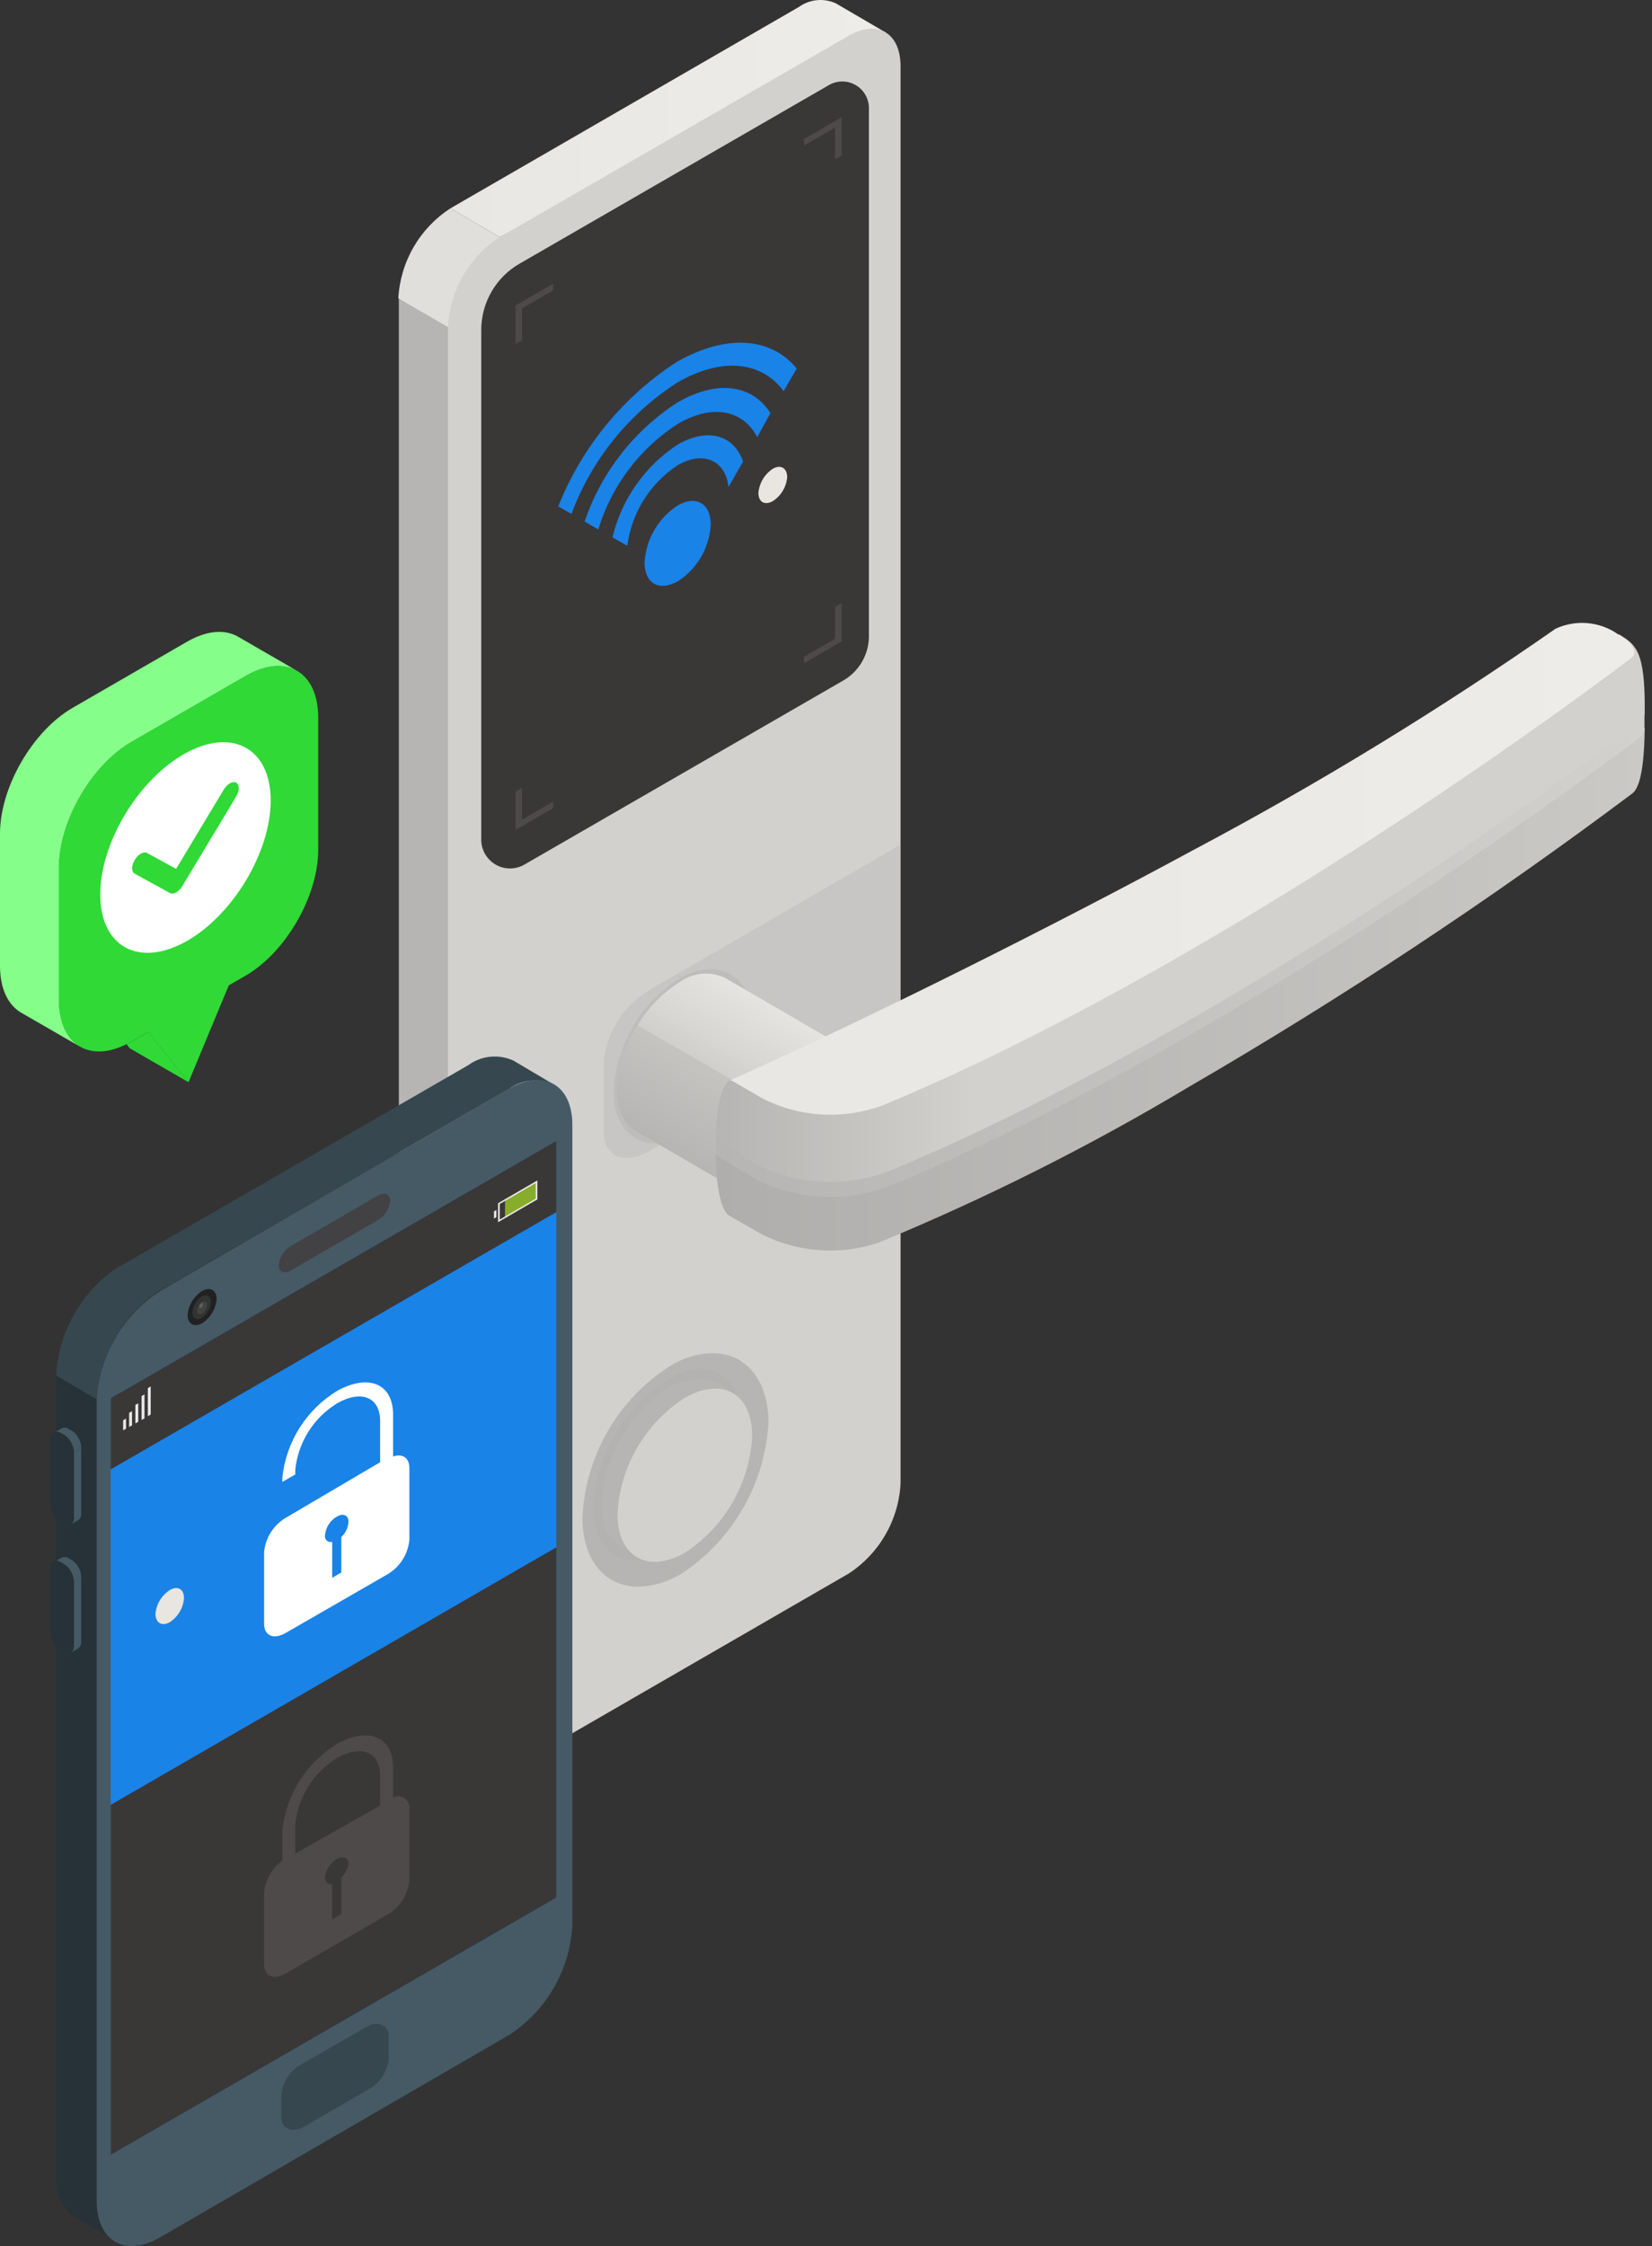 <svg width="206" height="280" viewBox="0 0 206 280" fill="none" xmlns="http://www.w3.org/2000/svg">
<rect x="0" y="0" width="206" height="280" fill="#333333" stroke="none"/>
<path d="M49.734 37.187V213.946C49.661 214.75 49.799 215.559 50.134 216.293C50.47 217.027 50.991 217.661 51.647 218.132L57.805 221.719L61.362 37.635L49.734 37.187Z" fill="#B6B5B3"/>
<path d="M104.229 0.418C103.49 0.08 102.675 -0.057 101.867 0.022C101.058 0.1 100.285 0.392 99.625 0.866L56.16 25.977L62.318 29.564L110.417 4.035L104.229 0.418Z" fill="url(#paint0_linear_1544_127657)"/>
<path d="M56.159 25.976C54.271 27.202 52.7 28.856 51.572 30.804C50.445 32.752 49.794 34.939 49.672 37.186L55.86 40.773L62.317 29.563L56.159 25.976Z" fill="#E0DFDC"/>
<path d="M105.781 4.484C109.369 2.391 112.268 4.065 112.298 8.191V184.98C112.172 187.219 111.523 189.397 110.401 191.339C109.28 193.281 107.718 194.932 105.841 196.16L62.376 221.271C58.789 223.333 55.859 221.659 55.859 217.564V40.774C55.968 38.528 56.611 36.339 57.734 34.389C58.857 32.44 60.428 30.786 62.316 29.564L105.781 4.484Z" fill="#D2D1CE"/>
<path d="M105.151 84.837L65.422 107.765C64.885 108.083 64.274 108.255 63.65 108.264C63.025 108.273 62.409 108.119 61.863 107.817C61.316 107.515 60.858 107.076 60.533 106.542C60.209 106.009 60.029 105.4 60.012 104.776V41.103C60.017 39.437 60.458 37.801 61.292 36.359C62.126 34.917 63.323 33.718 64.765 32.883L103.357 10.612C103.87 10.311 104.455 10.154 105.05 10.157C105.645 10.16 106.228 10.323 106.738 10.629C107.249 10.934 107.667 11.371 107.951 11.894C108.234 12.417 108.372 13.007 108.349 13.601V79.516C108.312 80.602 107.998 81.66 107.439 82.591C106.879 83.522 106.092 84.295 105.151 84.837Z" fill="#3A3737"/>
<path d="M79.624 197.803C75.379 197.803 72.629 194.425 72.629 189.224C72.797 185.426 73.876 181.724 75.775 178.431C77.674 175.138 80.337 172.349 83.54 170.301C85.127 169.3 86.955 168.742 88.831 168.687C93.046 168.687 95.796 172.065 95.826 177.296C95.624 181.086 94.531 184.775 92.635 188.063C90.739 191.351 88.094 194.145 84.915 196.219C83.32 197.199 81.496 197.746 79.624 197.803Z" fill="#B6B5B3"/>
<g style="mix-blend-mode:multiply" opacity="0.5">
<path d="M83.182 171.915C80.489 173.669 78.248 176.034 76.642 178.819C75.037 181.603 74.113 184.728 73.945 187.938C73.945 193.917 78.13 196.188 83.242 193.229C85.942 191.487 88.191 189.129 89.802 186.349C91.413 183.568 92.341 180.445 92.509 177.236C92.479 171.287 88.324 168.956 83.182 171.915Z" fill="#B1B0AE"/>
</g>
<path d="M88.199 171.974H88.05C82.071 170.928 74.986 180.255 75.016 187.519C74.923 188.551 75.1 189.59 75.53 190.534C75.96 191.477 76.628 192.292 77.468 192.9L79.441 194.036L91.398 173.589C90.408 172.91 89.333 172.367 88.199 171.974Z" fill="#B6B5B3"/>
<path d="M85.366 174.276C82.925 175.853 80.894 177.987 79.439 180.502C77.984 183.017 77.146 185.842 76.996 188.744C76.996 194.095 80.793 196.218 85.426 193.557C87.861 191.967 89.887 189.825 91.341 187.307C92.795 184.788 93.636 181.963 93.796 179.059C93.796 174.246 90.807 172.034 86.711 173.618C86.246 173.801 85.796 174.021 85.366 174.276Z" fill="#D2D1CE"/>
<path opacity="0.4" d="M112.271 105.313L80.913 123.459C79.335 124.404 78.004 125.71 77.027 127.268C76.05 128.827 75.456 130.595 75.293 132.427V141.156C75.293 144.145 77.804 145.311 80.913 143.517L112.271 125.402V105.313Z" fill="#B7B6B4"/>
<g style="mix-blend-mode:multiply" opacity="0.4">
<path d="M81.751 142.528C78.582 142.528 76.519 140.017 76.519 136.131C76.644 133.299 77.447 130.539 78.862 128.083C80.278 125.627 82.263 123.548 84.65 122.021C85.835 121.276 87.198 120.863 88.597 120.825C91.765 120.825 93.828 123.336 93.828 127.252C93.677 130.092 92.852 132.855 91.423 135.314C89.994 137.772 88 139.855 85.607 141.392C84.426 142.116 83.076 142.518 81.691 142.558L81.751 142.528Z" fill="#B1B0AE"/>
</g>
<path d="M107.874 132.068L90.326 121.874C89.427 121.47 88.437 121.31 87.455 121.41C86.474 121.509 85.537 121.866 84.737 122.442C82.467 123.925 80.579 125.92 79.223 128.267C77.868 130.615 77.084 133.248 76.934 135.954C76.919 137.033 77.133 138.103 77.562 139.093C77.76 139.487 78 139.858 78.279 140.199L78.728 140.618C78.877 140.763 79.049 140.884 79.236 140.976L96.784 151.17C95.982 150.619 95.344 149.861 94.939 148.977C94.534 148.092 94.376 147.115 94.482 146.148C94.631 143.442 95.415 140.808 96.771 138.461C98.126 136.114 100.015 134.118 102.284 132.636C103.407 131.917 104.717 131.542 106.05 131.56C106.689 131.587 107.313 131.761 107.874 132.068Z" fill="url(#paint1_linear_1544_127657)"/>
<path opacity="0.9" d="M84.739 122.442C82.59 123.791 80.796 125.637 79.508 127.823L97.085 137.957C98.355 135.783 100.141 133.955 102.287 132.636C103.41 131.917 104.719 131.542 106.053 131.56C106.692 131.587 107.316 131.761 107.877 132.068L90.329 121.874C89.43 121.47 88.439 121.31 87.458 121.41C86.477 121.509 85.539 121.866 84.739 122.442Z" fill="url(#paint2_linear_1544_127657)"/>
<path d="M89.254 143.995C89.254 147.821 89.941 150.99 90.898 151.528L94.964 153.86C97.209 154.994 99.658 155.671 102.167 155.85C104.677 156.03 107.197 155.709 109.581 154.906C122.978 149.373 135.947 142.859 148.383 135.415C167.451 124.341 185.857 112.164 203.506 98.945C203.895 98.646 205.031 97.75 205.091 90.695L89.254 143.995Z" fill="url(#paint3_linear_1544_127657)"/>
<path d="M89.254 142.111V143.995L94.186 146.984C96.776 148.297 99.613 149.05 102.512 149.194C105.412 149.338 108.309 148.87 111.016 147.821C141.209 135.296 177.439 112.188 204.373 92.04C204.576 91.91 204.744 91.734 204.863 91.526C204.983 91.318 205.051 91.084 205.061 90.844V88.961C205.18 89.26 89.254 142.111 89.254 142.111Z" fill="url(#paint4_linear_1544_127657)"/>
<path d="M201.922 79.096C201.922 79.096 99.208 139.241 95.143 136.909L91.227 134.638C90.151 134.638 89.254 137.956 89.254 142.111L94.186 145.1C96.776 146.413 99.613 147.166 102.512 147.31C105.412 147.454 108.309 146.987 111.016 145.937C141.209 133.382 177.439 110.304 204.373 90.156C204.599 90.006 204.783 89.801 204.908 89.561C205.033 89.32 205.096 89.052 205.091 88.781C205.18 81.039 203.925 80.351 201.922 79.096Z" fill="url(#paint5_linear_1544_127657)"/>
<path d="M201.803 79.097C200.677 78.297 199.359 77.81 197.984 77.684C196.608 77.558 195.224 77.798 193.971 78.38C179.488 88.484 164.404 97.698 148.802 105.971C132.271 114.939 108.506 126.897 90.988 134.699H91.228L95.144 136.971C97.474 138.142 100.023 138.814 102.628 138.943C105.232 139.072 107.835 138.654 110.27 137.718C140.342 125.223 176.483 102.205 203.358 82.087C204.344 81.339 203.567 80.114 201.803 79.097Z" fill="url(#paint6_linear_1544_127657)"/>
<path d="M100.254 17.337V18.144L104.14 15.902V19.878L104.947 19.399V14.616L100.254 17.337Z" fill="#4F4A4A"/>
<path d="M100.254 82.683V81.876L104.14 79.634V75.658L104.947 75.18V79.963L100.254 82.683Z" fill="#4F4A4A"/>
<path d="M68.986 35.361V36.198L65.1 38.44V42.416L64.293 42.894V38.082L68.986 35.361Z" fill="#4F4A4A"/>
<path d="M68.986 100.741V99.934L65.1 102.176V98.2L64.293 98.678V103.461L68.986 100.741Z" fill="#4F4A4A"/>
<path d="M84.5 63.016C86.772 61.7 88.626 62.747 88.626 65.377C88.554 66.799 88.145 68.182 87.433 69.414C86.721 70.646 85.726 71.691 84.53 72.462C82.228 73.777 80.375 72.761 80.375 70.13C80.457 68.704 80.873 67.317 81.59 66.082C82.306 64.846 83.303 63.796 84.5 63.016ZM76.369 66.992L78.223 68.038C78.488 66.012 79.186 64.066 80.269 62.333C81.352 60.6 82.795 59.12 84.5 57.994C87.729 56.14 90.479 57.396 90.838 60.714L92.661 57.545C91.525 54.257 88.297 53.241 84.5 55.423C80.416 58.104 77.508 62.241 76.369 66.992ZM72.902 65.019L74.606 66.005C76.244 60.588 79.75 55.928 84.5 52.852C88.894 50.281 92.691 51.148 94.425 54.496L96.069 51.507C93.887 48.009 89.492 47.262 84.5 50.162C79.065 53.66 74.976 58.897 72.902 65.019ZM69.613 63.135L71.257 64.062C73.775 57.317 78.411 51.569 84.47 47.681C90.12 44.422 95.023 45.11 97.713 48.757L99.357 45.947C96.218 42.12 90.718 41.523 84.41 45.11C77.72 49.429 72.546 55.731 69.613 63.135Z" fill="#1983E8"/>
<path d="M12.067 274.3V174.457L6.985 171.467V271.281C6.88 272.252 7.038 273.234 7.443 274.123C7.848 275.012 8.485 275.775 9.287 276.333L14.338 279.323C13.554 278.757 12.931 277.996 12.532 277.115C12.134 276.234 11.973 275.263 12.067 274.3Z" fill="#263238"/>
<path d="M64.017 132.216C63.114 131.803 62.118 131.638 61.13 131.738C60.142 131.838 59.199 132.199 58.397 132.784L14.902 157.895L19.954 160.884L63.479 135.744C64.278 135.163 65.218 134.807 66.201 134.712C67.184 134.618 68.174 134.788 69.069 135.206L64.017 132.216Z" fill="#37474F"/>
<path d="M12.094 174.456L7.012 171.466C7.16 168.733 7.952 166.074 9.324 163.705C10.695 161.336 12.607 159.324 14.904 157.835L19.956 160.824C17.663 162.315 15.755 164.328 14.389 166.697C13.023 169.066 12.236 171.724 12.094 174.456Z" fill="#37474F"/>
<mask id="mask0_1544_127657" style="mask-type:luminance" maskUnits="userSpaceOnUse" x="7" y="157" width="13" height="18">
<path d="M12.094 174.458L7.012 171.468C7.16 168.735 7.952 166.075 9.324 163.707C10.695 161.338 12.607 159.326 14.904 157.837L19.956 160.826C17.663 162.317 15.755 164.33 14.389 166.699C13.023 169.068 12.236 171.726 12.094 174.458Z" fill="white"/>
</mask>
<g mask="url(#mask0_1544_127657)">
<path d="M12.094 174.458L7.012 171.468C7.16 168.735 7.952 166.075 9.324 163.707C10.695 161.338 12.607 159.326 14.904 157.837L19.956 160.826C17.667 162.314 15.762 164.322 14.396 166.685C13.03 169.049 12.241 171.702 12.094 174.428V174.458Z" fill="#37474F"/>
</g>
<path d="M63.479 135.714C67.814 133.203 71.371 135.235 71.371 140.227V240.041C71.221 242.771 70.432 245.427 69.066 247.795C67.7 250.163 65.797 252.176 63.509 253.673L19.984 278.903C15.62 281.444 12.092 279.411 12.062 274.419V174.575C12.21 171.849 12.998 169.196 14.364 166.833C15.731 164.469 17.636 162.462 19.924 160.973L63.479 135.714Z" fill="#455A64"/>
<path d="M13.797 174.307V268.65L69.369 236.574V142.231L13.797 174.307Z" fill="#1983E8"/>
<path d="M13.797 225.005V268.65L69.369 236.574V192.9L13.797 225.005Z" fill="#3A3737"/>
<path d="M46.983 252.299C46.527 252.307 46.082 252.441 45.698 252.688L37.417 257.441C36.763 257.837 36.21 258.382 35.805 259.031C35.4 259.68 35.154 260.415 35.086 261.178V263.868C35.065 264.077 35.088 264.287 35.153 264.486C35.219 264.685 35.326 264.868 35.467 265.023C35.608 265.178 35.78 265.302 35.971 265.386C36.163 265.47 36.371 265.513 36.58 265.512C37.031 265.498 37.472 265.375 37.866 265.153L46.116 260.37C46.775 259.976 47.332 259.433 47.742 258.784C48.152 258.134 48.404 257.398 48.478 256.634V253.943C48.499 253.735 48.476 253.524 48.41 253.325C48.344 253.126 48.238 252.944 48.097 252.789C47.956 252.634 47.784 252.51 47.592 252.426C47.4 252.341 47.193 252.298 46.983 252.299Z" fill="#37474F"/>
<path d="M45.516 260.01C46.171 259.614 46.723 259.069 47.128 258.42C47.533 257.771 47.78 257.035 47.848 256.273V253.583C47.87 253.145 47.72 252.716 47.429 252.387H46.981C46.525 252.395 46.08 252.529 45.696 252.776L37.415 257.529C36.76 257.925 36.208 258.47 35.803 259.119C35.398 259.768 35.151 260.503 35.084 261.266V263.956C35.066 264.402 35.215 264.839 35.502 265.182H35.95C36.403 265.151 36.842 265.018 37.236 264.793L45.516 260.01Z" fill="#37474F"/>
<path d="M47.134 152.095L36.282 158.372C35.445 158.851 34.758 158.582 34.758 157.715C34.806 157.224 34.97 156.752 35.235 156.337C35.499 155.922 35.858 155.574 36.282 155.323L47.134 149.046C47.971 148.567 48.658 148.866 48.658 149.703C48.61 150.194 48.446 150.666 48.181 151.081C47.917 151.496 47.558 151.844 47.134 152.095Z" fill="#424144"/>
<path d="M13.797 174.307V183.185L69.369 151.109V142.231L13.797 174.307Z" fill="#3A3737"/>
<path d="M62.977 149.555V151.797L66.863 149.555V147.313L62.977 149.555Z" fill="#87AD2A"/>
<path d="M61.897 150.839V151.735L61.598 151.915V151.018L61.897 150.839ZM67.008 147.162V149.523L62.106 152.363V150.002L67.008 147.162ZM66.799 147.49L62.315 150.091V152.034L66.799 149.434V147.49Z" fill="#EAEAEA"/>
<path d="M16.462 177.686L16.103 177.895V176.132L16.462 175.922V177.686ZM15.714 176.849L15.355 177.058V178.314L15.714 178.105V176.849ZM17.239 174.936L16.88 175.145V177.447L17.239 177.238V174.936ZM18.016 173.83L17.657 174.039V177.028L18.016 176.819V173.83ZM18.793 172.843L18.434 173.053V176.55L18.793 176.341V172.843Z" fill="#EAEAEA"/>
<path d="M10.125 180.495L9.228 181.003V189.224C9.243 189.381 9.215 189.539 9.146 189.681C9.078 189.823 8.972 189.944 8.84 190.031L9.767 189.493C9.891 189.4 9.989 189.278 10.052 189.136C10.115 188.995 10.14 188.84 10.125 188.685V180.495Z" fill="#455A64"/>
<path d="M9.913 179.537C9.79 179.258 9.629 178.996 9.435 178.76C9.275 178.577 9.083 178.425 8.867 178.312L8.508 178.102C8.374 178.017 8.219 177.972 8.06 177.972C7.901 177.972 7.746 178.017 7.612 178.102L6.715 178.64C6.849 178.555 7.005 178.51 7.163 178.51C7.322 178.51 7.478 178.555 7.612 178.64L7.94 178.82C8.149 178.955 8.34 179.116 8.508 179.298C8.719 179.522 8.882 179.787 8.987 180.075C9.136 180.362 9.218 180.679 9.226 181.002L10.123 180.494C10.129 180.163 10.057 179.836 9.913 179.537Z" fill="#455A64"/>
<path d="M7.88 178.821C8.25 179.058 8.559 179.38 8.782 179.759C9.006 180.138 9.137 180.564 9.165 181.003V189.223C9.165 190.031 8.597 190.359 7.88 189.941L7.551 189.732C7.176 189.499 6.863 189.179 6.639 188.799C6.415 188.419 6.287 187.99 6.266 187.549V179.359C6.266 178.552 6.864 178.223 7.551 178.641L7.88 178.821Z" fill="#263238"/>
<path d="M10.125 196.605L9.228 197.144V205.185C9.246 205.346 9.218 205.51 9.15 205.657C9.082 205.805 8.974 205.931 8.84 206.022L9.767 205.484C9.887 205.388 9.982 205.265 10.045 205.124C10.107 204.984 10.135 204.83 10.125 204.677V196.605Z" fill="#455A64"/>
<path d="M9.913 195.649C9.79 195.378 9.629 195.127 9.435 194.901C9.276 194.709 9.083 194.547 8.867 194.423L8.508 194.214C8.37 194.143 8.216 194.106 8.06 194.106C7.904 194.106 7.751 194.143 7.612 194.214L6.715 194.752C6.851 194.673 7.006 194.632 7.163 194.632C7.321 194.632 7.475 194.673 7.612 194.752L7.94 194.961C8.149 195.084 8.34 195.235 8.508 195.41C8.707 195.643 8.868 195.905 8.987 196.187C9.133 196.485 9.214 196.811 9.226 197.143L10.123 196.605C10.122 196.275 10.051 195.949 9.913 195.649Z" fill="#455A64"/>
<path d="M7.881 194.963C8.256 195.195 8.569 195.515 8.793 195.895C9.017 196.276 9.145 196.704 9.166 197.145V205.187C9.166 205.994 8.598 206.322 7.881 205.904L7.552 205.725C7.18 205.489 6.87 205.168 6.647 204.788C6.423 204.409 6.293 203.982 6.267 203.542V195.471C6.237 195.311 6.259 195.146 6.328 195C6.397 194.853 6.511 194.731 6.652 194.652C6.794 194.573 6.957 194.54 7.119 194.558C7.28 194.576 7.432 194.645 7.552 194.754L7.881 194.963Z" fill="#263238"/>
<path d="M25.188 160.944C24.682 161.273 24.257 161.714 23.946 162.232C23.635 162.75 23.447 163.332 23.395 163.933C23.395 165.069 24.202 165.518 25.218 164.95C25.724 164.62 26.149 164.18 26.46 163.662C26.771 163.144 26.959 162.562 27.012 161.96C27.012 160.824 26.204 160.376 25.188 160.944Z" fill="#212121"/>
<path opacity="0.1" d="M25.128 161.631C24.799 161.857 24.526 162.155 24.329 162.502C24.133 162.849 24.017 163.236 23.992 163.634C23.992 164.382 24.5 164.651 25.128 164.292C25.467 164.081 25.75 163.791 25.953 163.448C26.155 163.105 26.273 162.717 26.294 162.319C26.294 161.572 25.816 161.273 25.128 161.631Z" fill="#D0D6D6"/>
<path opacity="0.1" d="M25.194 162.318C25.007 162.429 24.851 162.586 24.741 162.774C24.631 162.963 24.571 163.176 24.566 163.394C24.566 163.782 24.865 163.932 25.194 163.752C25.38 163.632 25.534 163.469 25.644 163.276C25.753 163.084 25.814 162.868 25.822 162.646C25.822 162.317 25.553 162.048 25.194 162.318Z" fill="#D0D6D6"/>
<g style="mix-blend-mode:screen" opacity="0.2">
<path d="M25.099 162.5C25.026 162.535 24.964 162.59 24.921 162.659C24.879 162.728 24.858 162.808 24.86 162.889C24.86 163.038 24.86 163.098 25.099 163.038C25.161 162.987 25.212 162.924 25.248 162.851C25.285 162.779 25.305 162.7 25.308 162.62C25.308 162.47 25.218 162.321 25.099 162.5Z" fill="#D0D6D6"/>
</g>
<path d="M49.016 181.57V176.339C49.016 172.542 46.027 171.227 42.111 173.349C40.194 174.503 38.572 176.086 37.374 177.975C36.175 179.863 35.433 182.005 35.206 184.23V184.739L36.82 183.812V183.244C36.99 181.538 37.558 179.895 38.477 178.447C39.395 176.999 40.64 175.785 42.111 174.904C45.1 173.23 47.402 174.216 47.402 177.146V182.287L35.624 189.223C34.874 189.669 34.239 190.286 33.772 191.024C33.304 191.761 33.017 192.599 32.934 193.468V202.436C32.934 203.93 34.129 204.438 35.624 203.571L48.388 196.218C49.132 195.766 49.759 195.147 50.221 194.41C50.683 193.673 50.966 192.839 51.049 191.973V183.005C51.049 181.72 50.182 181.181 49.016 181.57ZM42.559 191.614V196.038L41.423 196.696V192.212C41.307 192.244 41.186 192.246 41.069 192.218C40.952 192.19 40.844 192.133 40.755 192.053C40.666 191.973 40.598 191.871 40.558 191.758C40.518 191.645 40.507 191.523 40.526 191.405C40.566 190.927 40.719 190.466 40.974 190.06C41.229 189.655 41.578 189.316 41.991 189.073C42.798 188.595 43.456 188.894 43.456 189.701C43.42 190.432 43.098 191.119 42.559 191.614Z" fill="white"/>
<path d="M49.016 224.079V220.342C49.016 216.546 46.027 215.23 42.111 217.353C40.194 218.506 38.572 220.09 37.374 221.978C36.175 223.867 35.433 226.009 35.206 228.234V231.971C34.566 232.427 34.032 233.015 33.639 233.696C33.248 234.377 33.007 235.134 32.934 235.917V244.885C32.934 246.379 34.129 246.887 35.624 246.02L48.388 238.637C49.129 238.19 49.756 237.576 50.217 236.844C50.679 236.112 50.964 235.283 51.049 234.422V225.454C51.071 225.205 51.025 224.954 50.917 224.728C50.81 224.502 50.644 224.31 50.436 224.169C50.229 224.029 49.988 223.947 49.739 223.931C49.489 223.915 49.24 223.966 49.016 224.079ZM42.111 219.116C45.1 217.442 47.402 218.429 47.402 221.358V225.095L36.82 231.074V227.397C36.999 225.701 37.571 224.07 38.489 222.633C39.408 221.196 40.647 219.992 42.111 219.116ZM42.559 234.242V238.637L41.423 239.294V234.9C40.885 234.9 40.526 234.661 40.526 234.063C40.571 233.591 40.726 233.136 40.981 232.735C41.236 232.335 41.582 232.001 41.991 231.761C42.798 231.283 43.456 231.552 43.456 232.359C43.353 233.011 43.038 233.61 42.559 234.063V234.242Z" fill="#4F4A4A"/>
<path d="M19.387 201.178C19.387 202.314 20.194 202.793 21.18 202.225C21.683 201.894 22.103 201.452 22.408 200.934C22.714 200.416 22.897 199.835 22.944 199.235C22.944 198.099 22.167 197.651 21.18 198.219C20.676 198.543 20.253 198.979 19.942 199.492C19.631 200.004 19.441 200.581 19.387 201.178Z" fill="#E9E5E0"/>
<path d="M94.57 61.458C94.57 62.594 95.377 63.042 96.364 62.474C96.872 62.147 97.298 61.707 97.609 61.189C97.92 60.67 98.108 60.087 98.158 59.485C98.158 58.349 97.35 57.871 96.364 58.439C95.857 58.775 95.432 59.22 95.121 59.743C94.811 60.266 94.623 60.852 94.57 61.458Z" fill="#E9E5E0"/>
<path d="M39.68 89.475C39.68 94.964 39.68 100.464 39.68 105.953C39.68 111.717 35.628 118.73 30.638 121.624C29.932 122.032 29.236 122.43 28.529 122.838L23.506 134.92L18.483 128.636C17.776 129.045 17.07 129.443 16.374 129.851C16.175 129.973 15.966 130.083 15.767 130.171C13.515 131.309 11.483 131.342 9.982 130.481C9.938 130.459 9.904 130.437 9.86 130.414C8.293 129.443 7.332 127.444 7.332 124.628C7.332 119.139 7.332 113.65 7.332 108.161C7.332 102.385 11.384 95.373 16.374 92.49C21.121 89.751 25.88 87.001 30.638 84.252C33.089 82.838 35.308 82.672 36.931 83.567C36.964 83.578 36.997 83.6 37.031 83.622C38.676 84.572 39.68 86.593 39.68 89.475Z" fill="#30D935"/>
<path d="M2.65 126.251C1.016 125.301 0 123.28 0 120.398C0 114.909 0 109.42 0 103.92C0 98.156 4.052 91.143 9.042 88.249C13.789 85.51 18.548 82.761 23.306 80.011C25.801 78.564 28.065 78.431 29.698 79.381C32.116 80.773 34.523 82.164 36.941 83.567C35.318 82.683 33.099 82.838 30.648 84.251C25.901 86.99 21.142 89.74 16.384 92.49C11.394 95.373 7.342 102.385 7.342 108.161C7.342 113.65 7.342 119.139 7.342 124.627C7.342 127.444 8.302 129.442 9.87 130.414C7.463 129.034 5.056 127.642 2.65 126.251Z" fill="#86FF8A"/>
<path d="M18.493 128.636L23.517 134.92L16.175 130.679L15.777 130.171C15.976 130.072 16.186 129.961 16.385 129.851C17.08 129.453 17.787 129.045 18.493 128.636Z" fill="#30D935"/>
<g clip-path="url(#clip0_1544_127657)">
<path d="M23.094 93.924C28.957 90.673 33.74 93.293 33.755 99.76C33.771 106.226 29.019 114.137 23.161 117.388C17.303 120.638 12.525 118.023 12.504 111.556C12.483 105.09 17.241 97.174 23.094 93.924ZM29.453 99.288C29.886 98.574 29.886 97.805 29.453 97.571C29.241 97.452 28.962 97.487 28.678 97.646C28.393 97.805 28.115 98.077 27.903 98.43L21.962 108.316L18.352 106.341C18.134 106.221 17.856 106.261 17.572 106.415C17.287 106.569 17.008 106.847 16.797 107.204C16.368 107.914 16.373 108.683 16.797 108.921L21.187 111.323C21.394 111.442 21.673 111.413 21.967 111.249C22.262 111.085 22.536 110.807 22.742 110.46L29.458 99.288" fill="white"/>
</g>
<defs>
<linearGradient id="paint0_linear_1544_127657" x1="56.16" y1="14.766" x2="110.417" y2="14.766" gradientUnits="userSpaceOnUse">
<stop stop-color="#E8E7E3"/>
<stop offset="1" stop-color="#EDECE8"/>
</linearGradient>
<linearGradient id="paint1_linear_1544_127657" x1="96.335" y1="125.342" x2="85.245" y2="144.534" gradientUnits="userSpaceOnUse">
<stop stop-color="#D2D1CE"/>
<stop offset="1" stop-color="#B6B5B3"/>
</linearGradient>
<linearGradient id="paint2_linear_1544_127657" x1="96.338" y1="125.342" x2="91.077" y2="134.489" gradientUnits="userSpaceOnUse">
<stop stop-color="#E8E7E3"/>
<stop offset="1" stop-color="#D2D1CE"/>
</linearGradient>
<linearGradient id="paint3_linear_1544_127657" x1="89.254" y1="123.308" x2="205.061" y2="123.308" gradientUnits="userSpaceOnUse">
<stop stop-color="#AFAEAC"/>
<stop offset="1" stop-color="#CAC9C6"/>
</linearGradient>
<linearGradient id="paint4_linear_1544_127657" x1="89.254" y1="118.974" x2="205.091" y2="118.974" gradientUnits="userSpaceOnUse">
<stop stop-color="#B6B5B3"/>
<stop offset="1" stop-color="#D2D1CE"/>
</linearGradient>
<linearGradient id="paint5_linear_1544_127657" x1="89.403" y1="113.144" x2="121.419" y2="113.144" gradientUnits="userSpaceOnUse">
<stop stop-color="#B6B5B3"/>
<stop offset="1" stop-color="#D2D1CE"/>
</linearGradient>
<linearGradient id="paint6_linear_1544_127657" x1="90.988" y1="108.273" x2="203.806" y2="108.273" gradientUnits="userSpaceOnUse">
<stop stop-color="#E8E7E3"/>
<stop offset="1" stop-color="#EDECE8"/>
</linearGradient>
<clipPath id="clip0_1544_127657">
<rect width="21.257" height="26.258" fill="white" transform="translate(12.504 92.529)"/>
</clipPath>
</defs>
</svg>
